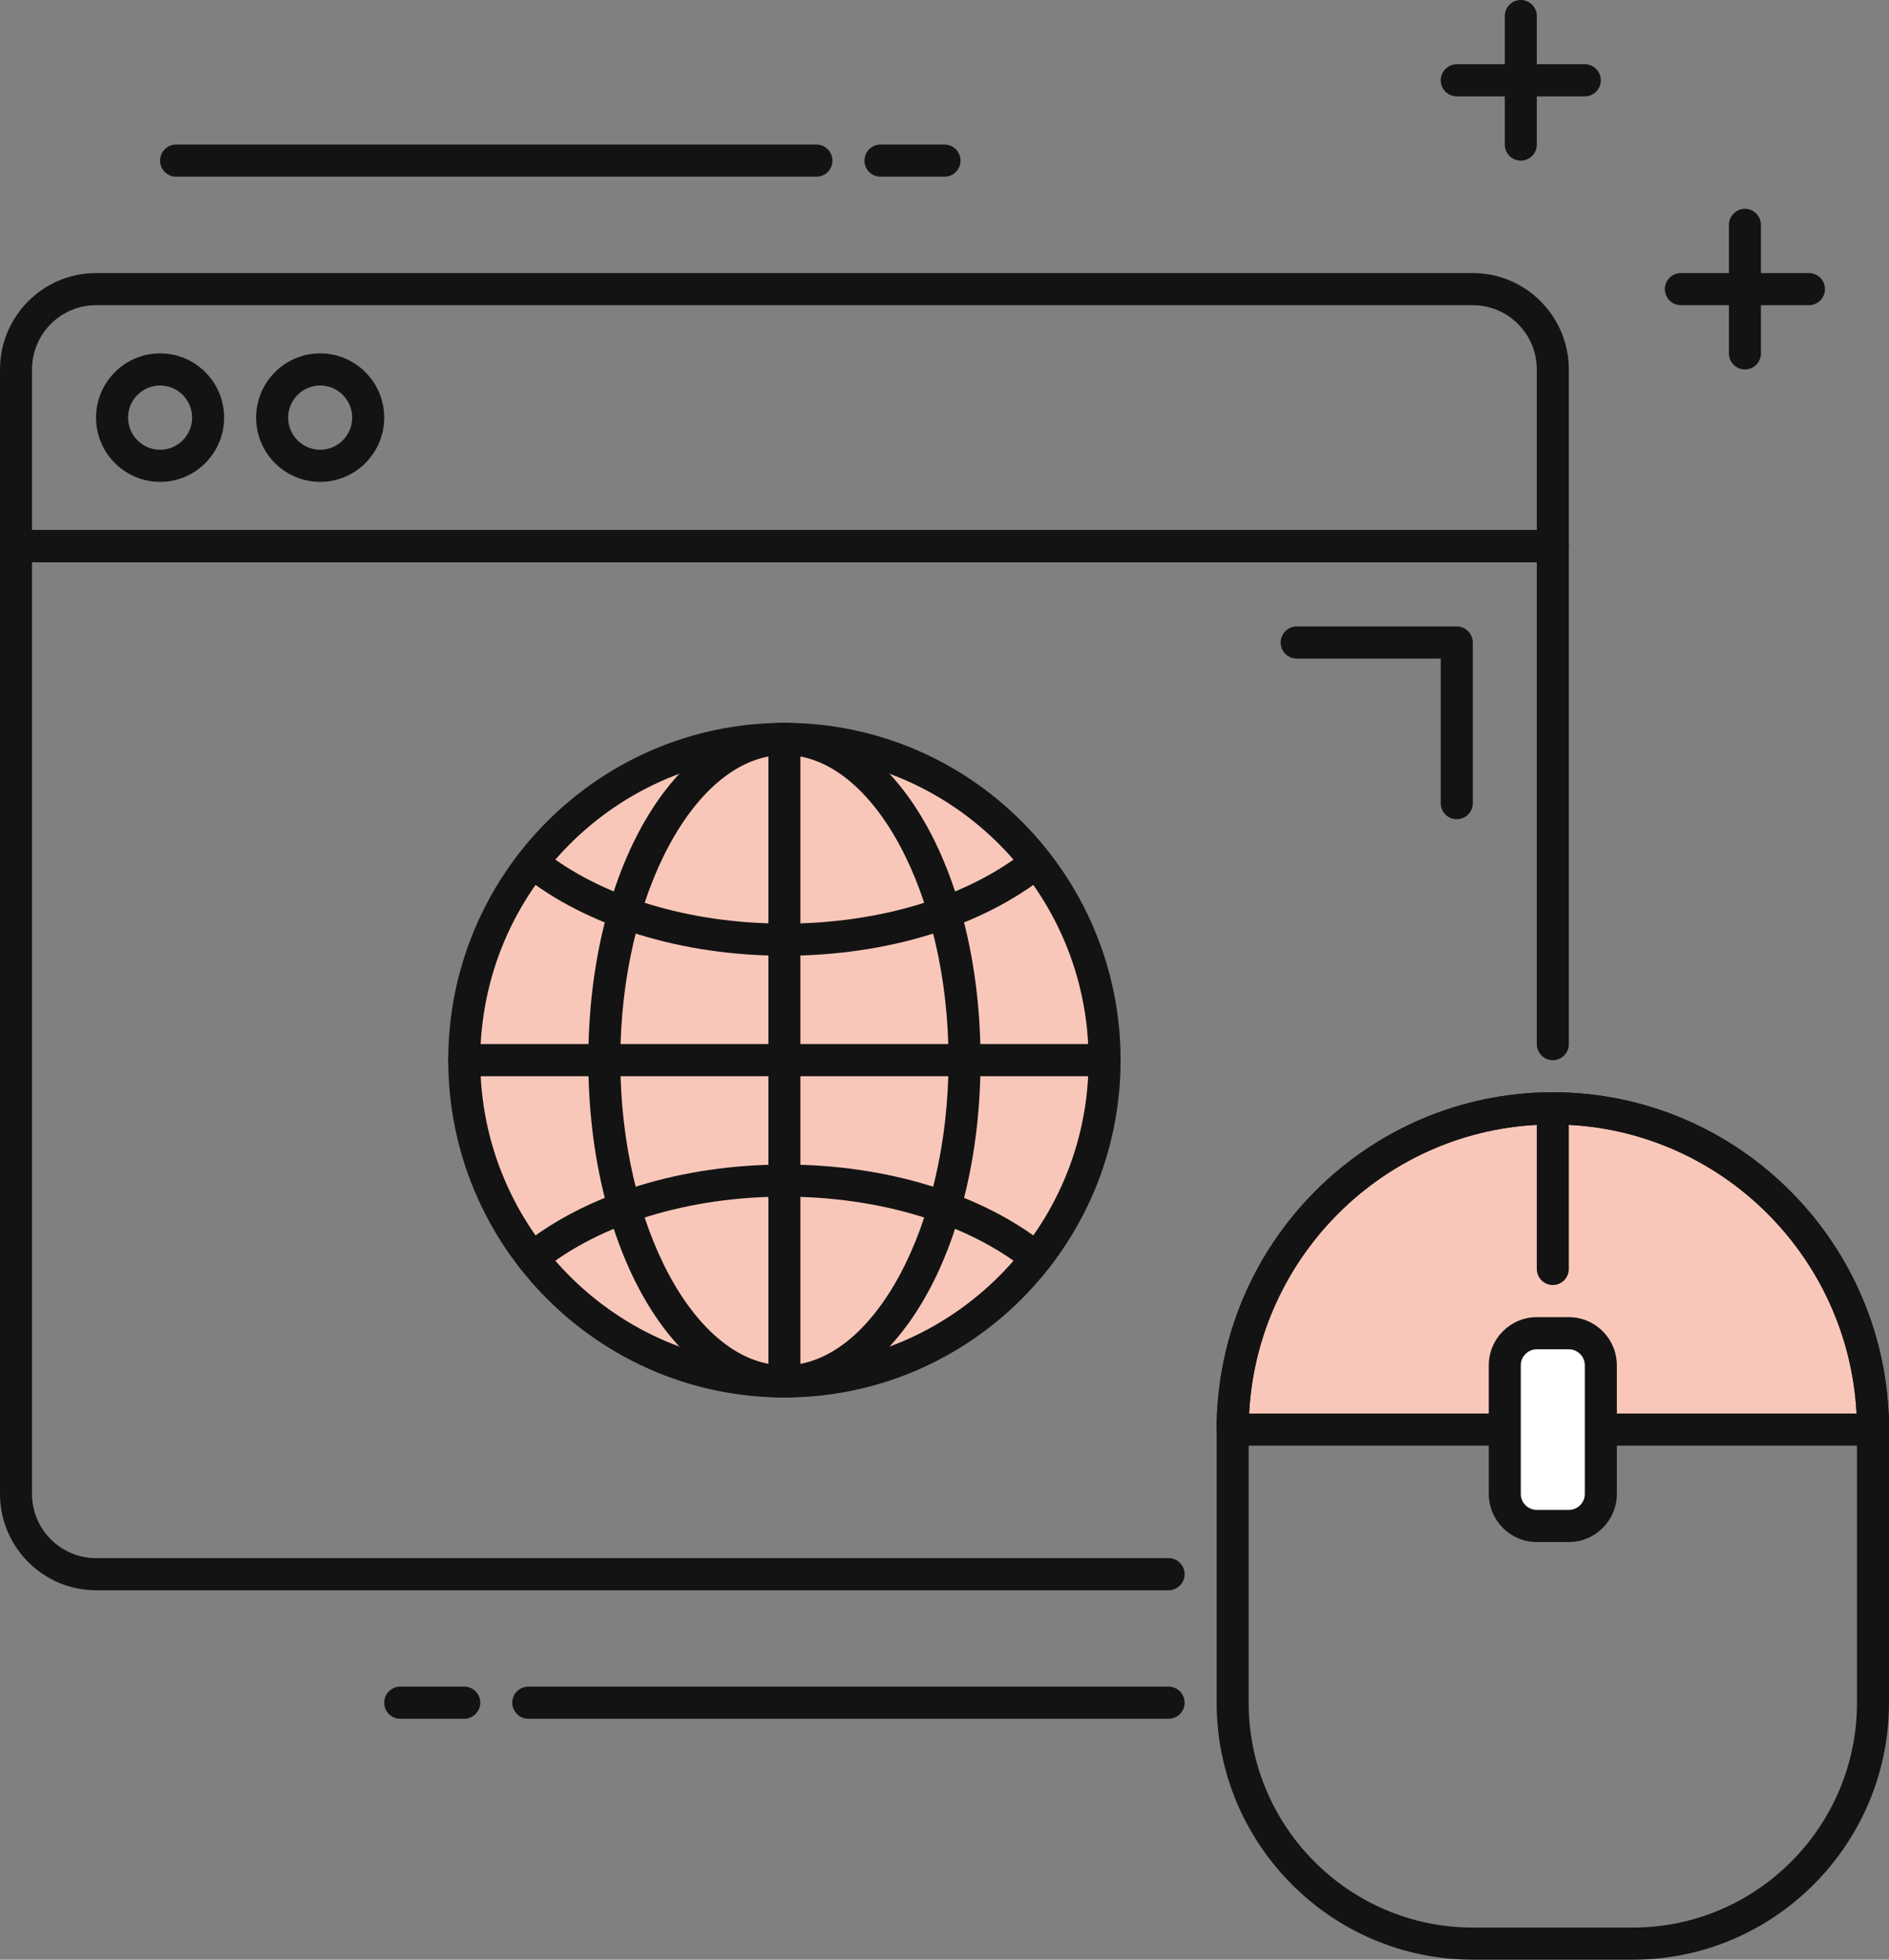 <?xml version="1.0" encoding="UTF-8"?><svg version="1.1" width="54px" height="56px" viewBox="0 0 54.0 56.0" xmlns="http://www.w3.org/2000/svg" xmlns:xlink="http://www.w3.org/1999/xlink"><rect x="0" y="0" width="54.0" height="56.0" fill="#808080" stroke="none"/><defs><clipPath id="i0"><path d="M1500,0 L1500,5211 L0,5211 L0,0 L1500,0 Z"></path></clipPath><clipPath id="i1"><path d="M9.153,0 C14.207,0 18.305,4.11 18.305,9.18 C18.305,14.25 14.207,18.361 9.153,18.361 C4.098,18.361 0,14.25 0,9.18 C0,4.11 4.098,0 9.153,0 Z"></path></clipPath><clipPath id="i2"><path d="M9.61,0 C14.909,0 19.22,4.324 19.22,9.639 C19.22,14.955 14.909,19.279 9.61,19.279 C4.311,19.279 0,14.955 0,9.639 C0,4.324 4.311,0 9.61,0 Z M9.61,0.918 C4.816,0.918 0.915,4.831 0.915,9.639 C0.915,14.448 4.816,18.361 9.61,18.361 C14.404,18.361 18.305,14.448 18.305,9.639 C18.305,4.831 14.404,0.918 9.61,0.918 Z"></path></clipPath><clipPath id="i3"><path d="M5.606,0 C8.75,0 11.212,4.234 11.212,9.639 C11.212,15.045 8.75,19.279 5.606,19.279 C2.462,19.279 0,15.045 0,9.639 C0,4.234 2.462,0 5.606,0 Z M5.606,0.918 C3.063,0.918 0.915,4.912 0.915,9.639 C0.915,14.366 3.063,18.361 5.606,18.361 C8.149,18.361 10.297,14.366 10.297,9.639 C10.297,4.912 8.149,0.918 5.606,0.918 Z"></path></clipPath><clipPath id="i4"><path d="M15.224,0.173 C15.382,0.371 15.35,0.66 15.152,0.818 C13.321,2.285 10.591,3.125 7.662,3.125 C4.733,3.125 2.003,2.285 0.172,0.818 C-0.026,0.661 -0.058,0.371 0.1,0.173 C0.258,-0.024 0.546,-0.057 0.743,0.101 C2.415,1.439 4.937,2.207 7.662,2.207 C10.386,2.207 12.909,1.439 14.581,0.101 C14.78,-0.058 15.067,-0.025 15.224,0.173 Z"></path></clipPath><clipPath id="i5"><path d="M7.662,0 C10.591,0 13.322,0.841 15.152,2.308 C15.35,2.466 15.382,2.755 15.224,2.953 C15.068,3.151 14.781,3.184 14.581,3.025 C12.91,1.686 10.387,0.918 7.662,0.918 C4.936,0.918 2.415,1.686 0.743,3.025 C0.659,3.093 0.558,3.126 0.458,3.126 C0.323,3.126 0.19,3.067 0.1,2.953 C-0.058,2.755 -0.026,2.466 0.172,2.308 C2.003,0.841 4.732,0 7.662,0 Z"></path></clipPath><clipPath id="i6"><path d="M0.458,0 C0.71,0 0.915,0.206 0.915,0.459 L0.915,18.82 C0.915,19.073 0.71,19.279 0.458,19.279 C0.205,19.279 0,19.073 0,18.82 L0,0.459 C0,0.206 0.205,0 0.458,0 Z"></path></clipPath><clipPath id="i7"><path d="M18.763,0 C19.015,0 19.22,0.206 19.22,0.459 C19.22,0.712 19.015,0.918 18.763,0.918 L0.458,0.918 C0.205,0.918 0,0.712 0,0.459 C0,0.206 0.205,0 0.458,0 L18.763,0 Z"></path></clipPath><clipPath id="i8"><path d="M9.153,0 C14.207,0 18.305,4.11 18.305,9.18 L0,9.18 C0,4.11 4.098,0 9.153,0 Z"></path></clipPath><clipPath id="i9"><path d="M9.61,0 C14.909,0 19.22,4.324 19.22,9.639 C19.22,9.893 19.015,10.098 18.763,10.098 L0.458,10.098 C0.205,10.098 0,9.893 0,9.639 C0,4.324 4.311,0 9.61,0 Z M9.61,0.918 C4.97,0.918 1.166,4.584 0.927,9.18 L18.293,9.18 C18.054,4.584 14.251,0.918 9.61,0.918 Z"></path></clipPath><clipPath id="i10"><path d="M9.61,0 C14.909,0 19.22,4.324 19.22,9.639 L19.22,17.443 C19.22,21.492 15.935,24.787 11.898,24.787 L7.322,24.787 C3.285,24.787 0,21.492 0,17.443 L0,9.639 C0,4.324 4.311,0 9.61,0 Z M9.61,0.918 C4.816,0.918 0.915,4.831 0.915,9.639 L0.915,17.443 C0.915,20.985 3.789,23.869 7.322,23.869 L11.898,23.869 C15.431,23.869 18.305,20.985 18.305,17.443 L18.305,9.639 C18.305,4.831 14.404,0.918 9.61,0.918 Z"></path></clipPath><clipPath id="i11"><path d="M44.39,0 C44.642,0 44.847,0.206 44.847,0.459 L44.847,14.689 C44.847,14.942 44.642,15.148 44.39,15.148 C44.137,15.148 43.932,14.942 43.932,14.689 L43.932,0.918 L0.915,0.918 L0.915,27.541 C0.915,28.554 1.736,29.377 2.746,29.377 L33.407,29.377 C33.659,29.377 33.864,29.583 33.864,29.836 C33.864,30.089 33.659,30.295 33.407,30.295 L2.746,30.295 C1.232,30.295 0,29.059 0,27.541 L0,0.459 C0,0.206 0.205,0 0.458,0 L44.39,0 Z"></path></clipPath><clipPath id="i12"><path d="M42.102,0 C43.616,0 44.847,1.236 44.847,2.754 L44.847,7.803 C44.847,8.057 44.642,8.262 44.39,8.262 L0.458,8.262 C0.205,8.262 0,8.057 0,7.803 L0,2.754 C0,1.236 1.232,0 2.746,0 L42.102,0 Z M42.102,0.918 L2.746,0.918 C1.736,0.918 0.915,1.742 0.915,2.754 L0.915,7.344 L43.932,7.344 L43.932,2.754 C43.932,1.742 43.111,0.918 42.102,0.918 Z"></path></clipPath><clipPath id="i13"><path d="M1.831,0 C2.84,0 3.661,0.823 3.661,1.836 C3.661,2.849 2.84,3.672 1.831,3.672 C0.821,3.672 0,2.849 0,1.836 C0,0.823 0.821,0 1.831,0 Z M1.831,0.918 C1.326,0.918 0.915,1.33 0.915,1.836 C0.915,2.342 1.326,2.754 1.831,2.754 C2.335,2.754 2.746,2.342 2.746,1.836 C2.746,1.33 2.335,0.918 1.831,0.918 Z"></path></clipPath><clipPath id="i14"><path d="M1.831,0 C2.84,0 3.661,0.823 3.661,1.836 C3.661,2.849 2.84,3.672 1.831,3.672 C0.821,3.672 0,2.849 0,1.836 C0,0.823 0.821,0 1.831,0 Z M1.831,0.918 C1.326,0.918 0.915,1.33 0.915,1.836 C0.915,2.342 1.326,2.754 1.831,2.754 C2.335,2.754 2.746,2.342 2.746,1.836 C2.746,1.33 2.335,0.918 1.831,0.918 Z"></path></clipPath><clipPath id="i15"><path d="M4.119,0 C4.371,0 4.576,0.206 4.576,0.459 C4.576,0.712 4.371,0.918 4.119,0.918 L0.458,0.918 C0.205,0.918 0,0.712 0,0.459 C0,0.206 0.205,0 0.458,0 L4.119,0 Z"></path></clipPath><clipPath id="i16"><path d="M0.458,0 C0.71,0 0.915,0.206 0.915,0.459 L0.915,4.131 C0.915,4.385 0.71,4.59 0.458,4.59 C0.205,4.59 0,4.385 0,4.131 L0,0.459 C0,0.206 0.205,0 0.458,0 Z"></path></clipPath><clipPath id="i17"><path d="M4.119,0 C4.371,0 4.576,0.206 4.576,0.459 C4.576,0.712 4.371,0.918 4.119,0.918 L0.458,0.918 C0.205,0.918 0,0.712 0,0.459 C0,0.206 0.205,0 0.458,0 L4.119,0 Z"></path></clipPath><clipPath id="i18"><path d="M0.458,0 C0.71,0 0.915,0.206 0.915,0.459 L0.915,4.131 C0.915,4.385 0.71,4.59 0.458,4.59 C0.205,4.59 0,4.385 0,4.131 L0,0.459 C0,0.206 0.205,0 0.458,0 Z"></path></clipPath><clipPath id="i19"><path d="M2.288,0 C2.541,0 2.746,0.206 2.746,0.459 C2.746,0.712 2.541,0.918 2.288,0.918 L0.458,0.918 C0.205,0.918 0,0.712 0,0.459 C0,0.206 0.205,0 0.458,0 L2.288,0 Z"></path></clipPath><clipPath id="i20"><path d="M18.763,0 C19.015,0 19.22,0.206 19.22,0.459 C19.22,0.712 19.015,0.918 18.763,0.918 L0.458,0.918 C0.205,0.918 0,0.712 0,0.459 C0,0.206 0.205,0 0.458,0 L18.763,0 Z"></path></clipPath><clipPath id="i21"><path d="M2.288,0 C2.541,0 2.746,0.206 2.746,0.459 C2.746,0.712 2.541,0.918 2.288,0.918 L0.458,0.918 C0.205,0.918 0,0.712 0,0.459 C0,0.206 0.205,0 0.458,0 L2.288,0 Z"></path></clipPath><clipPath id="i22"><path d="M18.763,0 C19.015,0 19.22,0.206 19.22,0.459 C19.22,0.712 19.015,0.918 18.763,0.918 L0.458,0.918 C0.205,0.918 0,0.712 0,0.459 C0,0.206 0.205,0 0.458,0 L18.763,0 Z"></path></clipPath><clipPath id="i23"><path d="M0.458,0 C0.71,0 0.915,0.206 0.915,0.459 L0.915,5.049 C0.915,5.303 0.71,5.508 0.458,5.508 C0.205,5.508 0,5.303 0,5.049 L0,0.459 C0,0.206 0.205,0 0.458,0 Z"></path></clipPath><clipPath id="i24"><path d="M1.831,0 C2.336,0 2.746,0.411 2.746,0.918 L2.746,4.59 C2.746,5.097 2.336,5.508 1.831,5.508 L0.915,5.508 C0.41,5.508 0,5.097 0,4.59 L0,0.918 C0,0.411 0.41,0 0.915,0 L1.831,0 Z"></path></clipPath><clipPath id="i25"><path d="M2.288,0 C3.045,0 3.661,0.618 3.661,1.377 L3.661,5.049 C3.661,5.808 3.045,6.426 2.288,6.426 L1.373,6.426 C0.616,6.426 0,5.808 0,5.049 L0,1.377 C0,0.618 0.616,0 1.373,0 L2.288,0 Z M2.288,0.918 L1.373,0.918 C1.12,0.918 0.915,1.125 0.915,1.377 L0.915,5.049 C0.915,5.302 1.12,5.508 1.373,5.508 L2.288,5.508 C2.541,5.508 2.746,5.302 2.746,5.049 L2.746,1.377 C2.746,1.125 2.541,0.918 2.288,0.918 Z"></path></clipPath><clipPath id="i26"><path d="M5.034,0 C5.287,0 5.492,0.206 5.492,0.459 L5.492,5.049 C5.492,5.303 5.287,5.508 5.034,5.508 C4.781,5.508 4.576,5.303 4.576,5.049 L4.576,0.918 L0.458,0.918 C0.205,0.918 0,0.712 0,0.459 C0,0.206 0.205,0 0.458,0 L5.034,0 Z"></path></clipPath></defs><g transform="translate(-191.0 -644.0)"><g clip-path="url(#i0)"><g transform="translate(0.0 592.0)"><g transform="translate(170.0 32.0)"><g transform="translate(21 20.0)"><g transform="translate(12.814 20.656)"><g transform="translate(0.458 0.459)"><g clip-path="url(#i1)"><polygon points="0,0 18.305,0 18.305,18.361 0,18.361 0,0" stroke="none" fill="#F9C7B9"></polygon></g></g><g clip-path="url(#i2)"><polygon points="0,0 19.22,0 19.22,19.279 0,19.279 0,0" stroke="none" fill="#131313"></polygon></g></g><g transform="translate(16.818 20.656)"><g clip-path="url(#i3)"><polygon points="0,0 11.212,0 11.212,19.279 0,19.279 0,0" stroke="none" fill="#131313"></polygon></g></g><g transform="translate(14.762 24.186)"><g clip-path="url(#i4)"><polygon points="1.52655666e-15,4.4408921e-16 15.324,4.4408921e-16 15.324,3.125 1.52655666e-15,3.125 1.52655666e-15,4.4408921e-16" stroke="none" fill="#131313"></polygon></g></g><g transform="translate(14.762 33.278)"><g clip-path="url(#i5)"><polygon points="1.51267887e-15,0 15.324,0 15.324,3.126 1.51267887e-15,3.126 1.51267887e-15,0" stroke="none" fill="#131313"></polygon></g></g><g transform="translate(21.966 20.656)"><g clip-path="url(#i6)"><polygon points="0,0 0.915,0 0.915,19.279 0,19.279 0,0" stroke="none" fill="#131313"></polygon></g></g><g transform="translate(12.814 29.836)"><g clip-path="url(#i7)"><polygon points="0,0 19.22,0 19.22,0.918 0,0.918 0,0" stroke="none" fill="#131313"></polygon></g></g><g transform="translate(34.78 31.213)"><g transform="translate(0.458 0.459)"><g clip-path="url(#i8)"><polygon points="0,0 18.305,0 18.305,9.18 0,9.18 0,0" stroke="none" fill="#F9C7B9"></polygon></g></g><g clip-path="url(#i9)"><polygon points="0,0 19.22,0 19.22,10.098 0,10.098 0,0" stroke="none" fill="#131313"></polygon></g></g><g transform="translate(34.78 31.213)"><g clip-path="url(#i10)"><polygon points="0,0 19.22,0 19.22,24.787 0,24.787 0,0" stroke="none" fill="#131313"></polygon></g></g><g transform="translate(0.0 15.148)"><g clip-path="url(#i11)"><polygon points="0,0 44.847,0 44.847,30.295 0,30.295 0,0" stroke="none" fill="#131313"></polygon></g></g><g transform="translate(0.0 7.803)"><g clip-path="url(#i12)"><polygon points="0,0 44.847,0 44.847,8.262 0,8.262 0,0" stroke="none" fill="#131313"></polygon></g></g><g transform="translate(2.746 10.098)"><g clip-path="url(#i13)"><polygon points="0,0 3.661,0 3.661,3.672 0,3.672 0,0" stroke="none" fill="#131313"></polygon></g></g><g transform="translate(7.322 10.098)"><g clip-path="url(#i14)"><polygon points="0,0 3.661,0 3.661,3.672 0,3.672 0,0" stroke="none" fill="#131313"></polygon></g></g><g transform="translate(41.186 1.836)"><g clip-path="url(#i15)"><polygon points="0,0 4.576,0 4.576,0.918 0,0.918 0,0" stroke="none" fill="#131313"></polygon></g></g><g transform="translate(43.017 0.0)"><g clip-path="url(#i16)"><polygon points="0,0 0.915,0 0.915,4.59 0,4.59 0,0" stroke="none" fill="#131313"></polygon></g></g><g transform="translate(47.593 7.803)"><g clip-path="url(#i17)"><polygon points="0,0 4.576,0 4.576,0.918 0,0.918 0,0" stroke="none" fill="#131313"></polygon></g></g><g transform="translate(49.424 5.967)"><g clip-path="url(#i18)"><polygon points="0,0 0.915,0 0.915,4.59 0,4.59 0,0" stroke="none" fill="#131313"></polygon></g></g><g transform="translate(10.983 48.197)"><g clip-path="url(#i19)"><polygon points="0,0 2.746,0 2.746,0.918 0,0.918 0,0" stroke="none" fill="#131313"></polygon></g></g><g transform="translate(14.644 48.197)"><g clip-path="url(#i20)"><polygon points="0,0 19.22,0 19.22,0.918 0,0.918 0,0" stroke="none" fill="#131313"></polygon></g></g><g transform="translate(24.712 4.131)"><g clip-path="url(#i21)"><polygon points="0,0 2.746,0 2.746,0.918 0,0.918 0,0" stroke="none" fill="#131313"></polygon></g></g><g transform="translate(4.576 4.131)"><g clip-path="url(#i22)"><polygon points="0,0 19.22,0 19.22,0.918 0,0.918 0,0" stroke="none" fill="#131313"></polygon></g></g><g transform="translate(43.932 31.213)"><g clip-path="url(#i23)"><polygon points="0,0 0.915,0 0.915,5.508 0,5.508 0,0" stroke="none" fill="#131313"></polygon></g></g><g transform="translate(42.559 37.639)"><g transform="translate(0.458 0.459)"><g clip-path="url(#i24)"><polygon points="0,0 2.746,0 2.746,5.508 0,5.508 0,0" stroke="none" fill="#FFFFFF"></polygon></g></g><g clip-path="url(#i25)"><polygon points="0,0 3.661,0 3.661,6.426 0,6.426 0,0" stroke="none" fill="#131313"></polygon></g></g><g transform="translate(36.61 17.902)"><g clip-path="url(#i26)"><polygon points="0,0 5.492,0 5.492,5.508 0,5.508 0,0" stroke="none" fill="#131313"></polygon></g></g></g></g></g></g></g></svg>